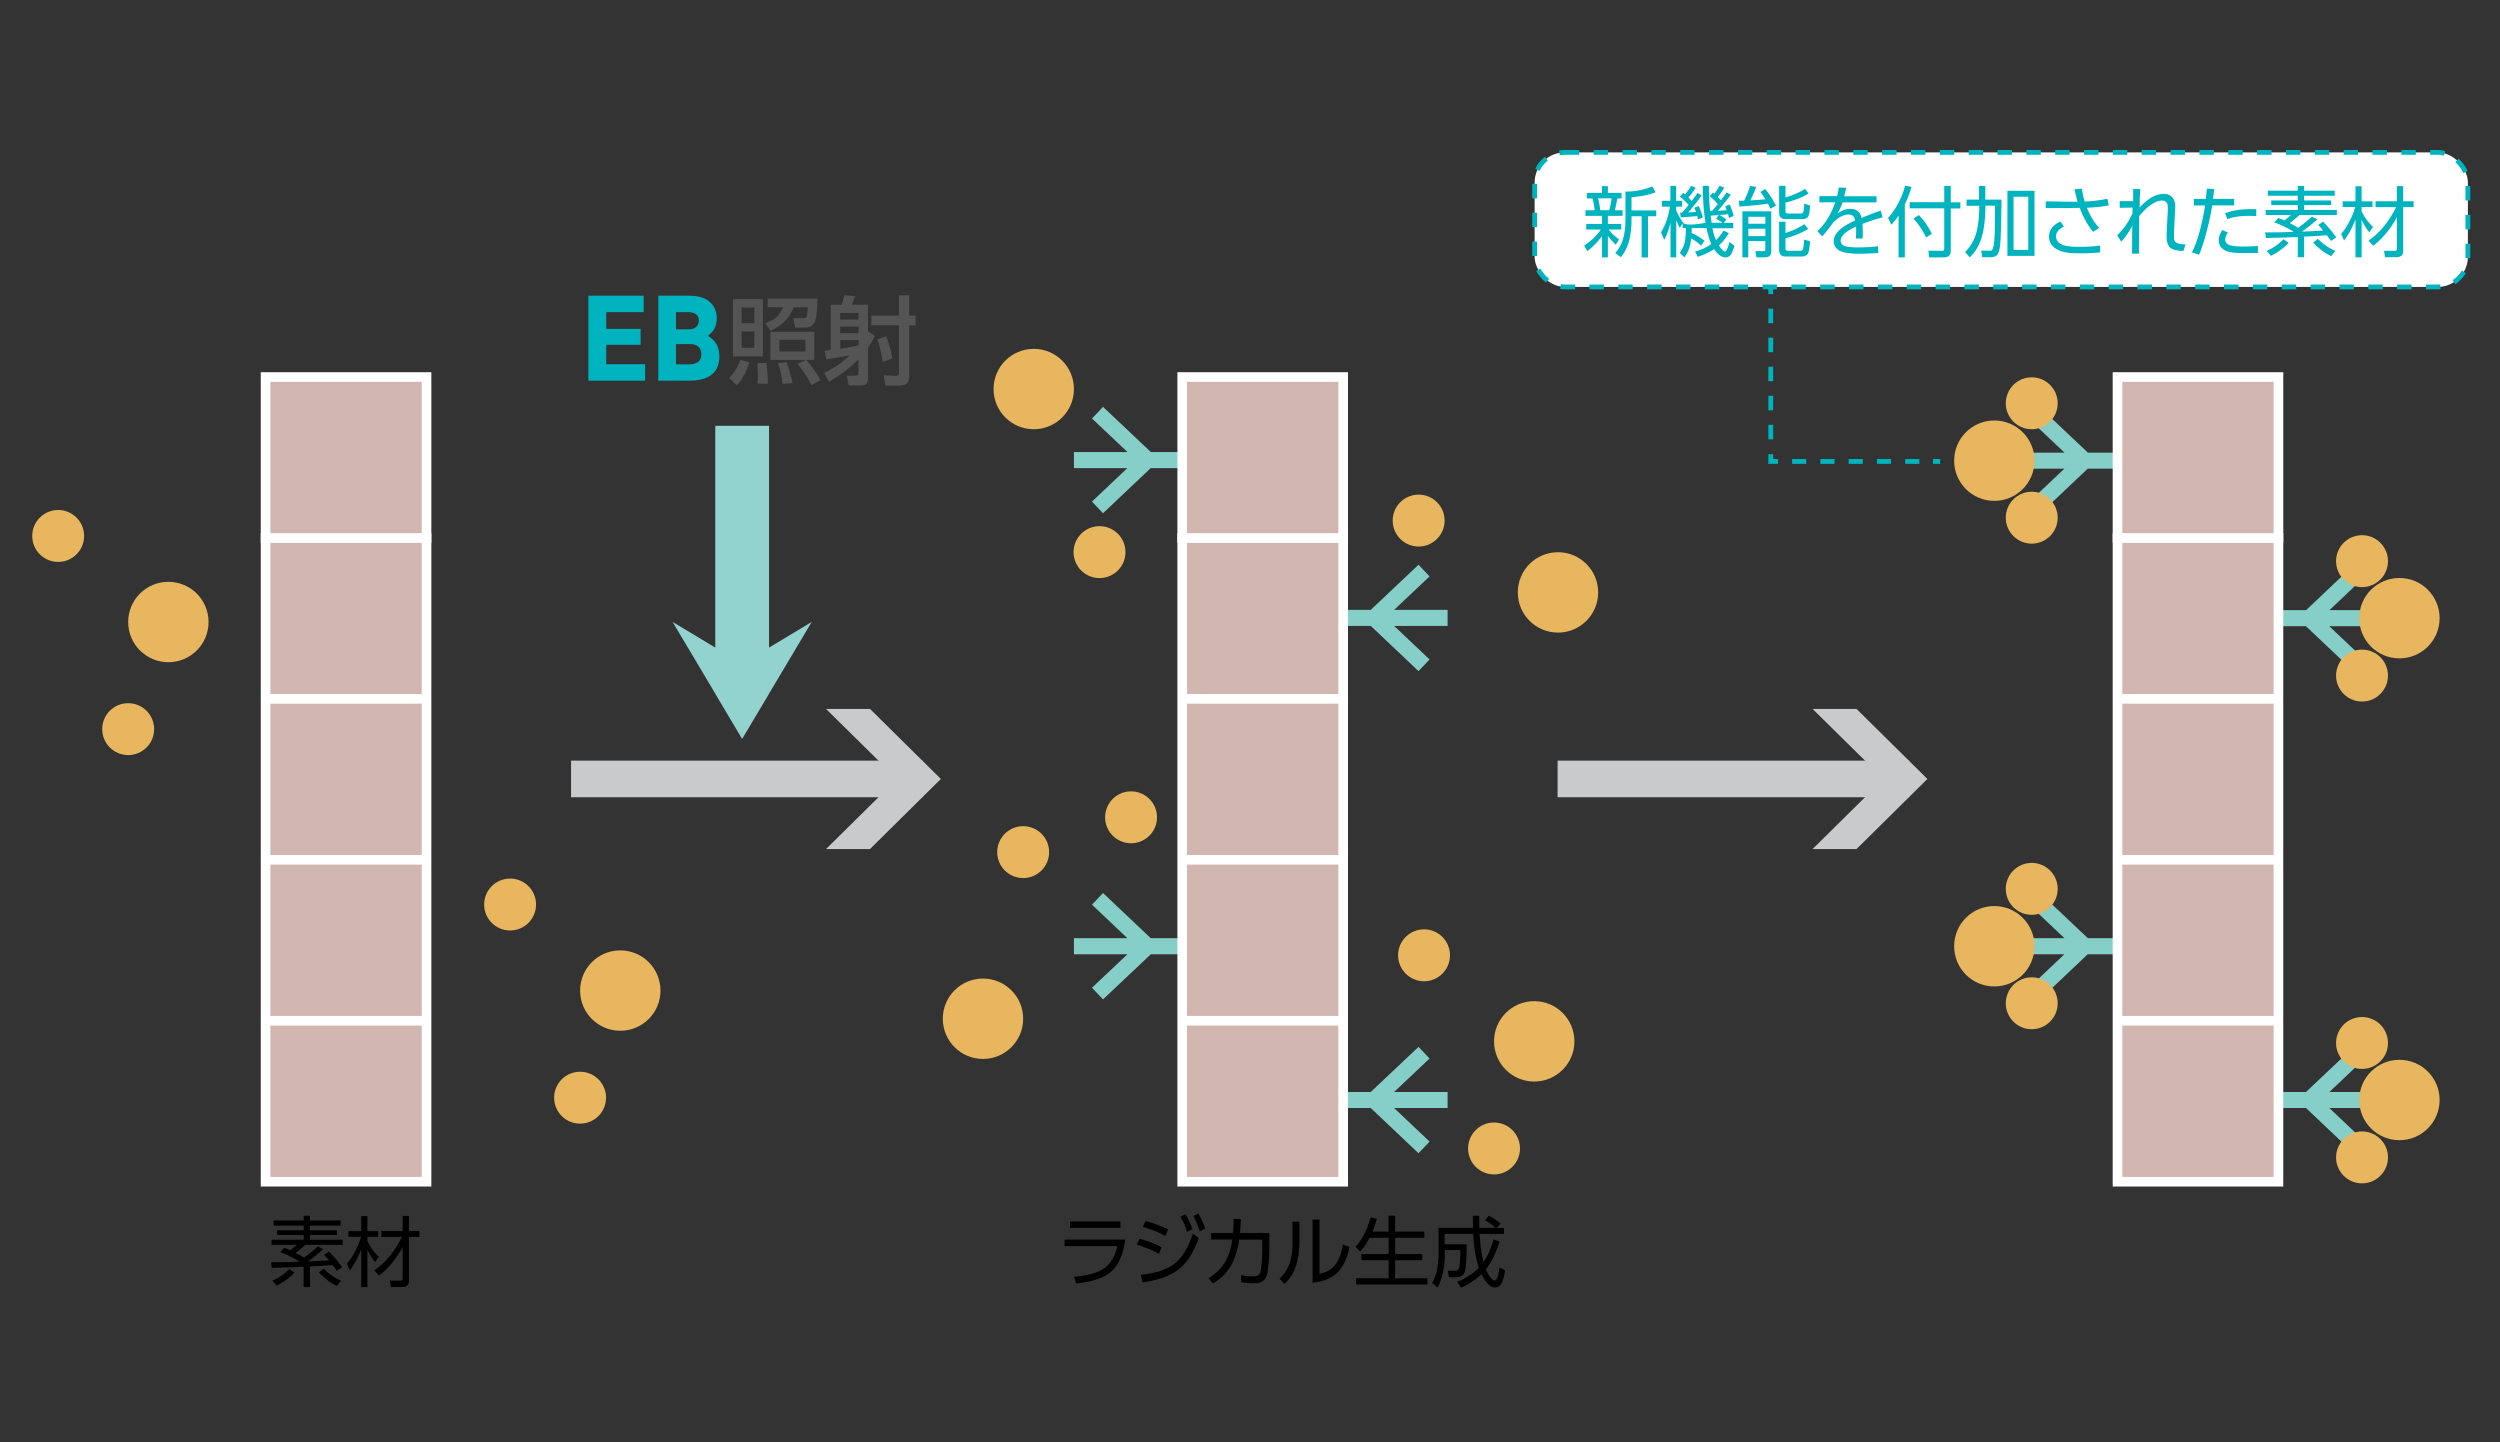 <svg xmlns="http://www.w3.org/2000/svg" id="a" viewBox="0 0 260 150"><rect x="0" y="0" width="260" height="150" fill="#333333" stroke="none"/><defs><style>.d,.e,.f{fill:none}.e{stroke:#00b4bf;stroke-width:.5px}.h{fill:#c8cacb}.d{stroke:#c8cacb;stroke-miterlimit:10;stroke-width:3.81px}.i{fill:#e7b65e}.j{fill:#d1b7b0;stroke:#fff}.k{fill:#00b4bf}.l{fill:#535453}.f{stroke:#86cfc9;stroke-width:1.67px}</style></defs><path d="M27.62 106.16h16.74v16.74H27.62zM27.62 89.42h16.74v16.74H27.62zM27.62 72.68h16.74v16.74H27.62zM27.62 55.94h16.74v16.74H27.62z" class="j"/><path d="M27.62 39.21h16.74v16.74H27.62z" class="j"/><path d="M64.51 98.84c2.31 0 4.18 1.87 4.18 4.18s-1.87 4.18-4.18 4.18-4.18-1.87-4.18-4.18 1.87-4.18 4.18-4.18M60.33 111.46c1.49 0 2.7 1.21 2.7 2.7s-1.21 2.7-2.7 2.7-2.7-1.21-2.7-2.7 1.21-2.7 2.7-2.7M53.05 91.37c1.49 0 2.7 1.21 2.7 2.7s-1.21 2.7-2.7 2.7-2.7-1.21-2.7-2.7 1.21-2.7 2.7-2.7M17.51 60.51c2.31 0 4.18 1.87 4.18 4.18s-1.87 4.18-4.18 4.18-4.18-1.87-4.18-4.18 1.87-4.18 4.18-4.18M13.33 73.13c1.49 0 2.7 1.21 2.7 2.7s-1.21 2.7-2.7 2.7-2.7-1.21-2.7-2.7 1.21-2.7 2.7-2.7M6.05 53.04c1.49 0 2.7 1.21 2.7 2.7s-1.21 2.7-2.7 2.7-2.7-1.21-2.7-2.7 1.21-2.7 2.7-2.7M106.41 85.92c1.49 0 2.7 1.21 2.7 2.7s-1.21 2.7-2.7 2.7-2.7-1.21-2.7-2.7 1.21-2.7 2.7-2.7M107.51 36.28c2.31 0 4.18 1.87 4.18 4.18s-1.87 4.18-4.18 4.18-4.18-1.87-4.18-4.18 1.87-4.18 4.18-4.18M102.23 101.77c2.31 0 4.18 1.87 4.18 4.18s-1.87 4.18-4.18 4.18-4.18-1.87-4.18-4.18 1.87-4.18 4.18-4.18M159.56 104.12c2.31 0 4.18 1.87 4.18 4.18s-1.87 4.18-4.18 4.18-4.18-1.87-4.18-4.18 1.87-4.18 4.18-4.18M114.35 54.72c1.49 0 2.7 1.21 2.7 2.7s-1.21 2.7-2.7 2.7-2.7-1.21-2.7-2.7 1.21-2.7 2.7-2.7M117.63 82.3c1.49 0 2.7 1.21 2.7 2.7s-1.21 2.7-2.7 2.7-2.7-1.21-2.7-2.7 1.21-2.7 2.7-2.7M155.38 116.74c1.49 0 2.7 1.21 2.7 2.7s-1.21 2.7-2.7 2.7-2.7-1.21-2.7-2.7 1.21-2.7 2.7-2.7M162.03 57.43c2.31 0 4.18 1.87 4.18 4.18s-1.87 4.18-4.18 4.18-4.18-1.87-4.18-4.18 1.87-4.18 4.18-4.18M147.54 51.44c1.49 0 2.7 1.21 2.7 2.7s-1.21 2.7-2.7 2.7-2.7-1.21-2.7-2.7 1.21-2.7 2.7-2.7M148.1 96.65c1.49 0 2.7 1.21 2.7 2.7s-1.21 2.7-2.7 2.7-2.7-1.21-2.7-2.7 1.21-2.7 2.7-2.7" class="i"/><path d="M125.3 47.85h-13.61M114.14 52.77l5.21-4.93-5.21-4.92M125.3 98.41h-13.61M114.14 103.33l5.21-4.92-5.21-4.93M136.93 64.26h13.62M148.1 59.34l-5.21 4.92 5.21 4.93M136.93 114.4h13.62M148.1 109.48l-5.21 4.92 5.21 4.93M234.2 114.4h13.61M245.36 109.48l-5.2 4.92 5.2 4.93" class="f"/><path d="M249.54 110.22c2.31 0 4.18 1.87 4.18 4.18s-1.87 4.18-4.18 4.18-4.18-1.87-4.18-4.18 1.87-4.18 4.18-4.18" class="i"/><path d="M245.65 105.77c1.49 0 2.7 1.21 2.7 2.7s-1.21 2.7-2.7 2.7-2.7-1.21-2.7-2.7 1.21-2.7 2.7-2.7M245.65 117.67c1.49 0 2.7 1.21 2.7 2.7s-1.21 2.7-2.7 2.7-2.7-1.21-2.7-2.7 1.21-2.7 2.7-2.7" class="i"/><path d="M222.76 98.41h-13.62M211.59 103.33l5.21-4.93-5.21-4.92" class="f"/><path d="M207.41 102.59c-2.31 0-4.18-1.87-4.18-4.18s1.87-4.18 4.18-4.18 4.18 1.87 4.18 4.18-1.87 4.18-4.18 4.18" class="i"/><path d="M211.3 107.04c-1.49 0-2.7-1.21-2.7-2.7s1.21-2.7 2.7-2.7 2.7 1.21 2.7 2.7-1.21 2.7-2.7 2.7M211.3 95.14c-1.49 0-2.7-1.21-2.7-2.7s1.21-2.7 2.7-2.7 2.7 1.21 2.7 2.7-1.21 2.7-2.7 2.7" class="i"/><path d="M222.76 47.91h-13.62M211.59 52.83l5.21-4.93-5.21-4.92" class="f"/><path d="M207.41 52.09c-2.31 0-4.18-1.87-4.18-4.18s1.87-4.18 4.18-4.18 4.18 1.87 4.18 4.18-1.87 4.18-4.18 4.18" class="i"/><path d="M211.3 56.54c-1.49 0-2.7-1.21-2.7-2.7s1.21-2.7 2.7-2.7 2.7 1.21 2.7 2.7-1.21 2.7-2.7 2.7M211.3 44.64c-1.49 0-2.7-1.21-2.7-2.7s1.21-2.7 2.7-2.7 2.7 1.21 2.7 2.7-1.21 2.7-2.7 2.7" class="i"/><path d="M234.2 64.29h13.61M245.36 59.37l-5.2 4.93 5.2 4.92" class="f"/><path d="M249.54 60.11c2.31 0 4.18 1.87 4.18 4.18s-1.87 4.18-4.18 4.18-4.18-1.87-4.18-4.18 1.87-4.18 4.18-4.18" class="i"/><path d="M245.65 55.66c1.49 0 2.7 1.21 2.7 2.7s-1.21 2.7-2.7 2.7-2.7-1.21-2.7-2.7 1.21-2.7 2.7-2.7M245.65 67.56c1.49 0 2.7 1.21 2.7 2.7s-1.21 2.7-2.7 2.7-2.7-1.21-2.7-2.7 1.21-2.7 2.7-2.7" class="i"/><path d="M59.39 81.01h36.56" class="d"/><path d="M97.85 81.01h-4.56l-7.38-7.28h4.57l7.37 7.28zM97.85 81.01h-4.56l-7.38 7.29h4.57l7.37-7.29z" class="h"/><path d="m79.98 72.14 4.44-7.46-4.44 2.67V44.28h-5.59v23.07l-4.44-2.67 4.44 7.46.14.25 2.65 4.46 2.66-4.46.14-.25z" style="fill:#92d3cf"/><path d="M161.99 81.01h36.56" class="d"/><path d="M200.45 81.01h-4.56l-7.38-7.28h4.57l7.37 7.28zM200.45 81.01h-4.56l-7.38 7.29h4.57l7.37-7.29z" class="h"/><path d="M122.95 106.16h16.74v16.74h-16.74zM122.95 89.42h16.74v16.74h-16.74zM122.95 72.68h16.74v16.74h-16.74zM122.95 55.94h16.74v16.74h-16.74z" class="j"/><path d="M122.95 39.21h16.74v16.74h-16.74zM220.22 106.16h16.74v16.74h-16.74zM220.22 89.42h16.74v16.74h-16.74zM220.22 72.68h16.74v16.74h-16.74zM220.22 55.94h16.74v16.74h-16.74z" class="j"/><path d="M220.22 39.21h16.74v16.74h-16.74z" class="j"/><rect width="97.06" height="13.99" x="159.6" y="15.85" rx="3.14" ry="3.14" style="fill:#fff;stroke-dasharray:1.5 1.5;stroke:#00b4bf;stroke-width:.5px"/><path d="M184.16 29.84v.75" class="e"/><path d="M184.16 32.1v14.39" style="stroke:#00b4bf;stroke-width:.5px;fill:none;stroke-dasharray:1.51 1.51"/><path d="M184.16 47.24v.75h.75" class="e"/><path d="M186.38 47.99h13.92" style="stroke-dasharray:1.47 1.47;stroke:#00b4bf;stroke-width:.5px;fill:none"/><path d="M201.03 47.99h.75" class="e"/><path d="M63.05 34.2h3.57v1.66h-3.57v2.02h4.04v1.71h-5.9v-8.84h5.75v1.71h-3.89v1.75ZM68.44 30.75h3c.74 0 1.32.08 1.72.25.46.19.82.49 1.07.9.2.35.31.74.31 1.17 0 .57-.15 1.04-.46 1.42-.09.11-.24.26-.45.44.31.2.56.42.73.64.3.4.45.9.45 1.5 0 .96-.35 1.65-1.06 2.07-.49.3-1.21.45-2.17.45h-3.12v-8.84Zm1.86 1.71v1.79h1.36c.27 0 .49-.06.66-.19a.85.85 0 0 0 .36-.71c0-.34-.13-.58-.4-.73-.19-.11-.43-.16-.71-.16H70.3Zm0 3.32v2.11h1.36c.85 0 1.28-.35 1.28-1.05 0-.47-.2-.78-.59-.95-.18-.08-.37-.11-.58-.11H70.3Z" class="k"/><path d="M77.93 37.69c-.16.51-.34.95-.54 1.32-.2.38-.45.74-.77 1.07l-.79-.78a4.851 4.851 0 0 0 1.16-1.88l.93.26Zm-1.7-6.58h3.11v5.96h-3.11v-5.96Zm2.22.88h-1.32v1.62h1.32v-1.62Zm0 2.48h-1.32v1.7h1.32v-1.7Zm1.25 3.29c.03.17.06.4.08.71.05.52.07.89.07 1.12 0 .05 0 .15-.01.31h-1.07c.03-.27.05-.54.05-.81 0-.12-.01-.51-.04-1.17v-.17h.93Zm.14-6.7h5.19c-.04.82-.08 1.4-.13 1.75-.07.47-.18.78-.36.96-.19.2-.44.29-.74.29h-1.09l-.19-.96h1.05c.18 0 .29-.07.33-.21.05-.15.08-.46.11-.93h-1.48c-.23.6-.55 1.09-.96 1.49-.36.36-.85.67-1.45.95l-.51-.8c.5-.18.88-.38 1.14-.62.28-.24.52-.59.71-1.03h-1.62v-.91Zm4.01 6.37h-3.73v-2.92h4.57v2.92h-.83l.03.03c.21.24.47.57.78 1.01.3.43.52.78.65 1.06l-.93.53c-.28-.59-.76-1.34-1.45-2.23l.91-.41Zm-2.05.22c.24.64.45 1.37.62 2.2l-1.04.06c-.08-.75-.24-1.47-.47-2.14l.9-.11Zm1.96-2.32h-2.71v1.22h2.71v-1.22ZM88.44 36.93c-.66.15-1.51.29-2.52.44l-.14-.89c.11 0 .32-.04.62-.08v-4.7h1.12c.1-.24.2-.58.3-1l1.1.1c-.1.31-.21.6-.33.89h1.68v2.77l.71.47c-.23.49-.47.92-.71 1.26v3.09c0 .32-.06.54-.18.65-.1.1-.31.15-.62.15h-1.21l-.19-1.01h.92c.2 0 .29-.09.29-.26v-1.43c-.89.89-1.91 1.66-3.06 2.31l-.51-.9c1.05-.51 1.96-1.14 2.72-1.89Zm.85-4.38h-1.91v.68h1.91v-.68Zm0 1.41h-1.91v.69h1.91v-.69Zm-1.91 2.3.19-.02c.59-.09 1.17-.19 1.73-.32v-.55h-1.91v.89Zm6.12-5.56h1.06v2.13h.66v1.01h-.66v5.25c0 .37-.09.64-.26.8-.15.14-.44.21-.86.21h-1.35l-.19-1.08 1.3.07h.02c.18 0 .27-.12.27-.37v-4.89h-2.87v-1.01h2.87v-2.13Zm-1.35 4.26c.3.72.52 1.49.66 2.31l-1.01.37c-.11-.86-.3-1.64-.56-2.34l.91-.34Z" class="l"/><path d="M167.3 23.86c.24.35.61.69 1.08 1.04l-.34.56c-.32-.32-.6-.63-.82-.94v2.25h-.61v-2.21a8.52 8.52 0 0 1-1.52 1.56l-.34-.58c.78-.52 1.36-1.08 1.74-1.67h-1.52v-.58h1.64v-.84h-1.72v-.58h.96c-.06-.53-.14-.94-.23-1.23h-.59v-.58h1.58v-.7h.61v.7h1.42v.58h-.44c-.08.49-.17.9-.26 1.23h.81v.58h-1.53v.84h1.39v.58h-1.3Zm.3-3.23h-1.4c.09.3.16.71.23 1.23h.93c.11-.38.2-.79.24-1.23Zm4.58-.63c-.7.27-1.54.44-2.5.51v1.37h2.57v.61h-.86v4.29h-.66v-4.29h-1.05v.41c0 .74-.08 1.45-.24 2.11-.15.61-.44 1.19-.86 1.74l-.59-.43c.39-.46.66-.95.81-1.47.16-.58.25-1.23.25-1.96v-2.97h.13c.92 0 1.81-.18 2.66-.53l.34.61ZM178.04 21.95c.11-.11.31-.35.61-.71-.21-.27-.49-.55-.84-.83l.33-.39.16.14c.22-.31.39-.59.53-.84l.49.2c-.21.36-.44.68-.67.97.16.16.26.27.32.34.31-.4.51-.67.6-.81l.43.23c-.33.47-.78 1.02-1.34 1.67.04 0 .11 0 .21-.01.25-.02.49-.03.71-.05-.05-.12-.1-.26-.16-.41l.46-.18c.17.36.31.75.42 1.19l-.49.21c-.03-.15-.06-.28-.09-.39h-.04c-.55.06-.84.09-.86.09.21.1.45.25.73.46l-.29.35h1v.56h-2.16v.03c.09.46.21.86.37 1.2.28-.27.54-.59.77-.98l.56.25c-.31.52-.66.95-1.03 1.28.26.42.48.63.64.63.14 0 .29-.33.45-.99l.52.39c-.11.41-.23.71-.36.91-.14.21-.33.31-.59.31-.27 0-.55-.15-.84-.45a2.64 2.64 0 0 1-.32-.41c-.52.34-1.09.61-1.71.8l-.27-.55a4.81 4.81 0 0 0 1.68-.79c-.2-.46-.36-1.01-.49-1.65h-1.54c0 .21 0 .38-.02.51.49.22.94.49 1.34.81l-.35.51c-.29-.29-.63-.54-1.03-.75-.02.19-.04.36-.07.52-.1.53-.31 1.01-.64 1.44l-.47-.46c.29-.4.48-.84.55-1.32.05-.34.08-.76.08-1.26H175v-.48l-.3.45c-.16-.29-.28-.57-.37-.82v3.89h-.6v-3.64a6.62 6.62 0 0 1-.65 1.82l-.34-.78c.46-.73.77-1.62.93-2.67h-.82v-.61h.87v-1.55h.6v1.55h.62v.61h-.62v.36c.17.45.41.88.73 1.31s2.33.01 2.33.01c-.19-1.08-.28-2.36-.29-3.84h.64v.27c0 .73.04 1.51.12 2.35h.18Zm-2.45.13c.3 0 .57-.02.8-.04-.05-.15-.11-.29-.17-.44l.45-.17c.19.4.33.8.42 1.21l-.5.18c-.02-.11-.05-.23-.08-.35-.27.03-.8.08-1.57.13h-.14l-.07-.49h.22c.06-.07.29-.34.67-.8-.3-.33-.6-.62-.91-.87l.34-.38c.08.06.14.11.2.15.27-.32.48-.61.62-.88l.48.19c-.25.41-.5.74-.76 1.01.16.16.27.28.35.37.27-.35.47-.63.6-.84l.43.27c-.52.73-.99 1.32-1.41 1.77Zm3.16.29s-.3.02-.84.06c.03.23.06.48.1.74h1.14c-.25-.17-.48-.31-.69-.42l.29-.38ZM181.39 20.87c.29-.59.5-1.1.62-1.54l.64.11c-.2.53-.41 1-.61 1.4.41-.02.93-.05 1.56-.12-.17-.28-.34-.53-.52-.76l.5-.3c.39.45.76 1.03 1.12 1.73l-.57.32c-.09-.2-.18-.38-.27-.53-.82.12-1.81.23-2.96.3l-.06-.6c.22 0 .41 0 .55-.01Zm-.18 1.11h3v4.17c0 .2-.05.35-.17.46-.11.1-.25.15-.43.15h-.94l-.11-.64h.84c.12.01.19-.04.19-.16v-.89h-1.77v1.69h-.61v-4.79Zm2.39.57h-1.77v.72h1.77v-.72Zm0 1.24h-1.77v.77h1.77v-.77Zm2.09-4.46v1.21c.32-.09.67-.22 1.07-.39.39-.17.71-.34.96-.51l.38.48c-.68.41-1.49.73-2.41.95v.9c0 .16.08.24.25.24h1.3c.12 0 .2-.02.24-.07.09-.09.15-.41.16-.96l.61.19c-.03.57-.09.94-.19 1.12-.11.2-.32.3-.62.3h-1.7c-.47 0-.71-.21-.71-.64v-2.83h.66Zm-.66 3.73h.66v1.17c.7-.22 1.35-.52 1.97-.92l.39.5c-.61.38-1.4.71-2.36.97v1.01c0 .11.03.19.07.23.04.04.11.06.22.06h1.25c.13 0 .22-.04.25-.11.07-.12.12-.48.15-1.05l.62.17c-.05.65-.12 1.07-.21 1.25-.11.23-.35.34-.72.34h-1.59c-.47 0-.7-.23-.7-.68v-2.95ZM191.83 20.41h3.33v.64h-3.53c-.17.46-.34.84-.53 1.15.24-.15.42-.25.55-.31.24-.11.49-.17.75-.17.67 0 1.07.31 1.2.94.87-.35 1.54-.6 2-.76l.19.7c-.73.2-1.43.43-2.1.69.03.24.04.54.04.92 0 .22 0 .42-.03.6h-.7c.03-.24.04-.49.04-.76 0-.18 0-.34-.02-.48-1.06.49-1.59.97-1.59 1.46 0 .25.12.43.37.54.25.1.71.16 1.39.16.75 0 1.46-.04 2.12-.12l.03.7c-.78.05-1.42.08-1.93.08-.91 0-1.57-.09-1.99-.27-.25-.11-.44-.27-.57-.5-.09-.15-.14-.33-.14-.53 0-.78.74-1.5 2.23-2.16-.02-.12-.06-.23-.11-.32-.1-.2-.29-.3-.58-.3-.3 0-.63.11-.98.32-.2.13-.4.29-.6.49-.59.8-.98 1.29-1.16 1.46l-.5-.53c.82-.76 1.43-1.77 1.86-3.01h-1.65v-.64h1.84c.08-.29.13-.59.17-.9l.77.03c-.05.27-.12.56-.2.87ZM198.1 21.27v5.5h-.65v-4.35c-.22.34-.47.65-.75.95l-.34-.7c.38-.41.73-.92 1.06-1.54.35-.65.58-1.25.7-1.82l.67.12c-.17.65-.41 1.26-.7 1.84Zm4.1-1.93h.68v1.7h1v.64h-1v4.35c0 .26-.06.45-.18.56-.12.12-.32.18-.59.18h-1.47l-.09-.7 1.44.02c.14 0 .21-.07.21-.23v-4.19h-3.59v-.64h3.59v-1.7Zm-2.64 3.03c.53.54.98 1.19 1.35 1.94l-.59.39c-.39-.79-.83-1.45-1.32-1.96l.55-.37ZM205.82 20.76v-1.42h.65v1.42h1.68v.67l-.02.85c-.02 1.76-.07 2.87-.13 3.33-.07.51-.2.84-.39.98-.14.11-.35.16-.64.16h-.82l-.11-.68h.88c.12.01.21-.01.25-.07.07-.07.12-.22.16-.45.07-.39.11-.89.13-1.5 0-.15.01-.66.02-1.55v-.59l.01-.52h-1.01v.07c0 1.03-.09 1.94-.26 2.74-.25 1.1-.7 1.95-1.37 2.56l-.48-.55a4.48 4.48 0 0 0 1.21-2.16c.17-.75.26-1.59.26-2.53v-.12h-1.32v-.64h1.32Zm2.95-.92h2.82v6.77h-2.82v-6.77Zm2.17.62h-1.53v5.53h1.53v-5.53ZM217.03 21.6c.37.89.8 1.59 1.29 2.1l-.62.41c-.5-.55-.97-1.38-1.41-2.49h-.14c-.72.01-1.08.02-1.09.02h-2.3v-.7l2.33.04h.98c-.11-.34-.21-.78-.32-1.3l.77-.05c.07.51.17.96.29 1.33.81-.03 1.6-.13 2.36-.29l.14.69c-.57.12-1.33.2-2.27.25Zm-2.76 1.44.38.52c-.55.27-.82.61-.82 1.03 0 .25.1.47.3.65.19.17.47.29.85.35.3.05.73.08 1.29.08.73 0 1.44-.04 2.14-.13v.71c-.66.06-1.35.1-2.08.1-.81 0-1.42-.06-1.82-.18-.48-.14-.85-.36-1.09-.65a1.45 1.45 0 0 1-.32-.92c0-.66.39-1.18 1.16-1.56ZM221.85 21.59l-1.4.02v-.69h1.4v-1.26h.74c-.04.39-.06 1.02-.06 1.91.86-.94 1.71-1.41 2.54-1.41.29 0 .54.09.75.27.27.22.4.56.4 1.02 0 .14 0 .3-.02.5l-.05 1.14-.02.29c-.02.48-.04.83-.04 1.05s.01.4.03.51c.07.31.42.46 1.05.46h.12l-.21.7c-.5 0-.89-.08-1.17-.21-.29-.14-.47-.41-.54-.8a4.02 4.02 0 0 1-.04-.58c0-.22.01-.58.04-1.09l.02-.36.06-1.14v-.14c0-.26 0-.42-.02-.48a.536.536 0 0 0-.23-.35.64.64 0 0 0-.34-.09c-.5 0-1.06.29-1.7.88-.22.21-.45.45-.69.73v.96c-.01 1.38-.02 2.16-.02 2.34 0 .08 0 .28.01.61h-.73c0-.25 0-.61.01-1.08 0-.7.01-1.31.02-1.83a7.83 7.83 0 0 1-1.15 1.67l-.43-.68c.66-.6 1.19-1.36 1.6-2.27V21.58ZM230.07 21.37c-.16.98-.37 1.96-.64 2.93-.25.93-.49 1.66-.73 2.2l-.74-.25c.33-.63.62-1.46.88-2.49.21-.85.38-1.64.49-2.39h-1.17v-.68h1.25c.05-.47.08-.82.1-1.06l.77.02-.05.39-.04.35-.04.29h2.2v.68h-2.3Zm1.05 2.55.58.26c-.18.27-.28.51-.28.73 0 .19.08.35.24.47.22.17.76.26 1.62.26.47 0 .98-.02 1.54-.06v.73h-.34c-.67 0-1.06.01-1.18.01-.61 0-1.07-.03-1.37-.1-.79-.17-1.18-.6-1.18-1.26 0-.3.12-.65.38-1.05Zm.29-1.74c.42-.16.84-.27 1.25-.33a10.853 10.853 0 0 1 1.99-.09v.72c-.29-.02-.56-.03-.81-.03-.84 0-1.57.11-2.2.34l-.23-.62ZM239.01 23.7c.05-.04.18-.14.38-.29.4-.31.75-.61 1.05-.89l.56.3c-.44.4-.97.82-1.59 1.27.2 0 .93-.04 2.2-.11-.13-.15-.3-.35-.51-.59l.5-.33c.53.54.99 1.08 1.36 1.63l-.54.37c-.13-.19-.27-.39-.43-.59-.43.03-.75.05-.96.06-.52.04-.91.06-1.18.07h-.22v2.15h-.66v-2.11l-.64.03-.64.03-1.89.05h-.15l-.07-.58c1.25 0 2.09-.02 2.54-.04h.16l.17-.01.05-.04c-.73-.44-1.39-.75-1.97-.95l.41-.46c.23.08.44.16.63.26.26-.19.48-.38.68-.57h-2.62v-.53h3.34v-.5h-2.76v-.48h2.76v-.49h-3.12v-.53h3.12v-.49h.66v.49h3.18v.53h-3.18v.49h2.8v.48h-2.8v.5h3.4v.53h-3.88c-.38.34-.72.62-1.02.84.38.2.68.37.88.49Zm-2.84 2.9-.43-.51c.7-.32 1.29-.72 1.75-1.21l.52.37c-.2.24-.48.49-.84.75s-.69.46-1 .6Zm6.28.04c-.67-.32-1.3-.79-1.88-1.41l.48-.39c.59.57 1.19.99 1.81 1.25l-.41.54ZM245.61 21.98c.29.61.69 1.15 1.19 1.63l-.39.55c-.31-.38-.57-.82-.8-1.3v3.9h-.64v-3.95c-.3.81-.7 1.55-1.19 2.21l-.3-.71c.41-.43.82-1.12 1.22-2.05.07-.17.16-.42.25-.73h-1.31v-.59h1.33v-1.57h.64v1.57h1.13v.59h-1.13v.46Zm3.67.59c-.25.49-.56.98-.93 1.45-.47.6-.98 1.12-1.54 1.54l-.48-.54c1.14-.78 2.1-1.94 2.87-3.48h-2.14v-.61h2.22v-1.57h.65v1.57h1.09v.61h-1.09v4.58c0 .21-.07.38-.2.48-.12.1-.29.15-.5.15h-1.18l-.11-.67h1.05c.09 0 .16 0 .2-.02.06-.03.09-.11.09-.23v-3.26Z" class="k"/><path d="M31.62 130.8c.05-.04.18-.14.38-.29.4-.31.75-.61 1.05-.89l.56.3c-.44.4-.97.82-1.59 1.27.2 0 .93-.04 2.2-.11-.13-.15-.3-.35-.51-.59l.5-.33c.53.54.99 1.08 1.36 1.63l-.54.37c-.13-.19-.27-.39-.43-.59-.43.03-.75.05-.96.06-.52.04-.91.06-1.18.07h-.22v2.15h-.66v-2.11l-.64.03-.64.03-1.89.05h-.15l-.07-.58c1.25 0 2.09-.02 2.54-.04h.16l.17-.01.05-.04c-.73-.44-1.39-.75-1.97-.95l.41-.46c.23.08.44.16.63.26.26-.19.48-.38.68-.57h-2.62v-.53h3.34v-.5h-2.76v-.48h2.76v-.49h-3.12v-.53h3.12v-.49h.66v.49h3.18v.53h-3.18v.49h2.8v.48h-2.8v.5h3.4v.53h-3.88c-.38.34-.72.62-1.02.84.38.2.68.37.88.49Zm-2.85 2.9-.43-.51c.7-.32 1.29-.72 1.75-1.21l.52.37c-.2.24-.48.49-.84.75s-.69.46-1 .6Zm6.28.04c-.67-.32-1.3-.79-1.88-1.41l.48-.39c.59.57 1.19.99 1.81 1.25l-.41.54ZM38.21 129.08c.29.61.69 1.15 1.19 1.63l-.39.55c-.31-.38-.57-.82-.8-1.3v3.9h-.64v-3.95c-.3.81-.7 1.55-1.19 2.21l-.3-.71c.41-.43.82-1.12 1.22-2.05.07-.17.16-.42.25-.73h-1.31v-.59h1.33v-1.57h.64v1.57h1.13v.59h-1.13v.46Zm3.67.59c-.25.49-.56.98-.93 1.45-.47.6-.98 1.12-1.54 1.54l-.48-.54c1.14-.78 2.1-1.94 2.87-3.48h-2.14v-.61h2.22v-1.57h.65v1.57h1.09v.61h-1.09v4.58c0 .21-.07.38-.2.48-.12.1-.29.15-.5.15h-1.18l-.11-.67h1.05c.09 0 .16 0 .2-.02.06-.03.09-.11.09-.23v-3.26ZM110.72 128.92h6.3c-.21 1.68-.78 2.86-1.72 3.53-.74.53-1.87.87-3.38 1.03l-.21-.7c1.38-.11 2.4-.39 3.09-.85.39-.27.73-.66 1-1.17.19-.35.32-.74.39-1.17h-5.47v-.67Zm.56-1.89h5.25v.67h-5.25v-.67ZM118.51 128.83c.38.09.79.22 1.23.39.42.16.78.33 1.08.51l-.3.67c-.66-.38-1.42-.69-2.29-.95l.28-.62Zm.31 4.53-.17-.78c1.58-.16 2.78-.57 3.59-1.24.77-.63 1.37-1.65 1.82-3.05l.62.45c-.51 1.45-1.19 2.52-2.03 3.21-.88.72-2.15 1.19-3.83 1.41Zm.31-6.37c.67.15 1.45.44 2.35.87l-.3.67c-.67-.37-1.45-.68-2.33-.93l.29-.61Zm3.63-.45.52-.26c.23.34.48.85.74 1.55l-.56.29c-.12-.36-.22-.63-.3-.82-.08-.19-.21-.44-.39-.75Zm1.34-.07.53-.25c.28.45.52.97.71 1.56l-.57.27a8.25 8.25 0 0 0-.67-1.58ZM128.88 128.9c-.17 1.11-.46 2.03-.88 2.75-.44.74-1.05 1.36-1.85 1.84l-.47-.55c.83-.51 1.44-1.13 1.84-1.88.29-.55.51-1.26.64-2.15h-2.2v-.68h2.28c.04-.45.05-.84.05-1.19v-.28l.76.02c-.02.47-.05.96-.09 1.45h3.05v1.34c0 .72-.03 1.38-.09 1.97-.05.59-.13 1-.23 1.24s-.28.43-.54.55c-.18.09-.46.13-.86.13-.41 0-.81-.04-1.2-.11l-.02-.73c.51.09.92.13 1.24.13.29 0 .49-.06.61-.17.1-.1.17-.27.21-.52.1-.69.15-1.48.15-2.39v-.75h-2.4ZM135.14 127.06v1.96c0 1.07-.13 1.97-.39 2.71-.2.56-.47 1.05-.82 1.45-.1.11-.21.22-.33.35l-.53-.54c.28-.28.49-.53.64-.76.36-.55.58-1.24.67-2.07.03-.28.04-.64.04-1.09v-2.01h.71Zm2.09-.23v5.67c.4-.12.69-.24.88-.33.57-.3.99-.82 1.26-1.57.11-.31.21-.71.3-1.19l.68.29c-.24 1.11-.61 1.94-1.11 2.49-.62.7-1.54 1.09-2.73 1.2v-6.55h.72ZM142.73 128.09h1.68v-1.66h.68v1.66h3.04v.64h-3.04v1.69h2.82v.64h-2.82v1.88h3.36v.65h-7.41v-.65h3.38v-1.88h-2.83v-.64h2.83v-1.69h-1.98c-.31.59-.63 1.06-.98 1.43l-.49-.49c.34-.35.65-.8.93-1.35.27-.54.48-1.11.63-1.71l.66.14c-.11.45-.26.89-.44 1.34ZM155.57 127.71c-.38-.33-.76-.6-1.12-.8l.39-.48c.46.25.87.52 1.22.82l-.39.46h.75v.62h-2.54c.06 1.15.2 2.12.41 2.93.41-.6.75-1.38 1.04-2.36l.63.22c-.36 1.17-.84 2.13-1.42 2.89.16.38.34.7.54.93.14.16.26.23.36.23.22 0 .39-.45.51-1.34l.58.28c-.08.57-.21 1.02-.38 1.36-.15.29-.37.43-.67.43-.47 0-.94-.46-1.41-1.38-.61.59-1.32 1.05-2.12 1.4l-.4-.61c.91-.37 1.66-.86 2.25-1.46-.32-.96-.52-2.14-.59-3.53h-2.97v1.09h2.3c0 .64-.02 1.27-.07 1.88-.04.51-.08.85-.14 1-.14.36-.42.54-.84.54h-.8l-.12-.67h.79c.19 0 .32-.09.38-.29.08-.27.13-.89.14-1.86h-1.62v.55c0 .6-.07 1.22-.21 1.85-.13.58-.31 1.07-.55 1.49l-.56-.48c.23-.4.4-.83.49-1.27.06-.3.11-.7.16-1.19.01-.15.02-.29.02-.4v-2.86h3.59c-.02-.56-.02-.98-.03-1.26h.67c0 .38 0 .8.02 1.26h1.72Z"/></svg>